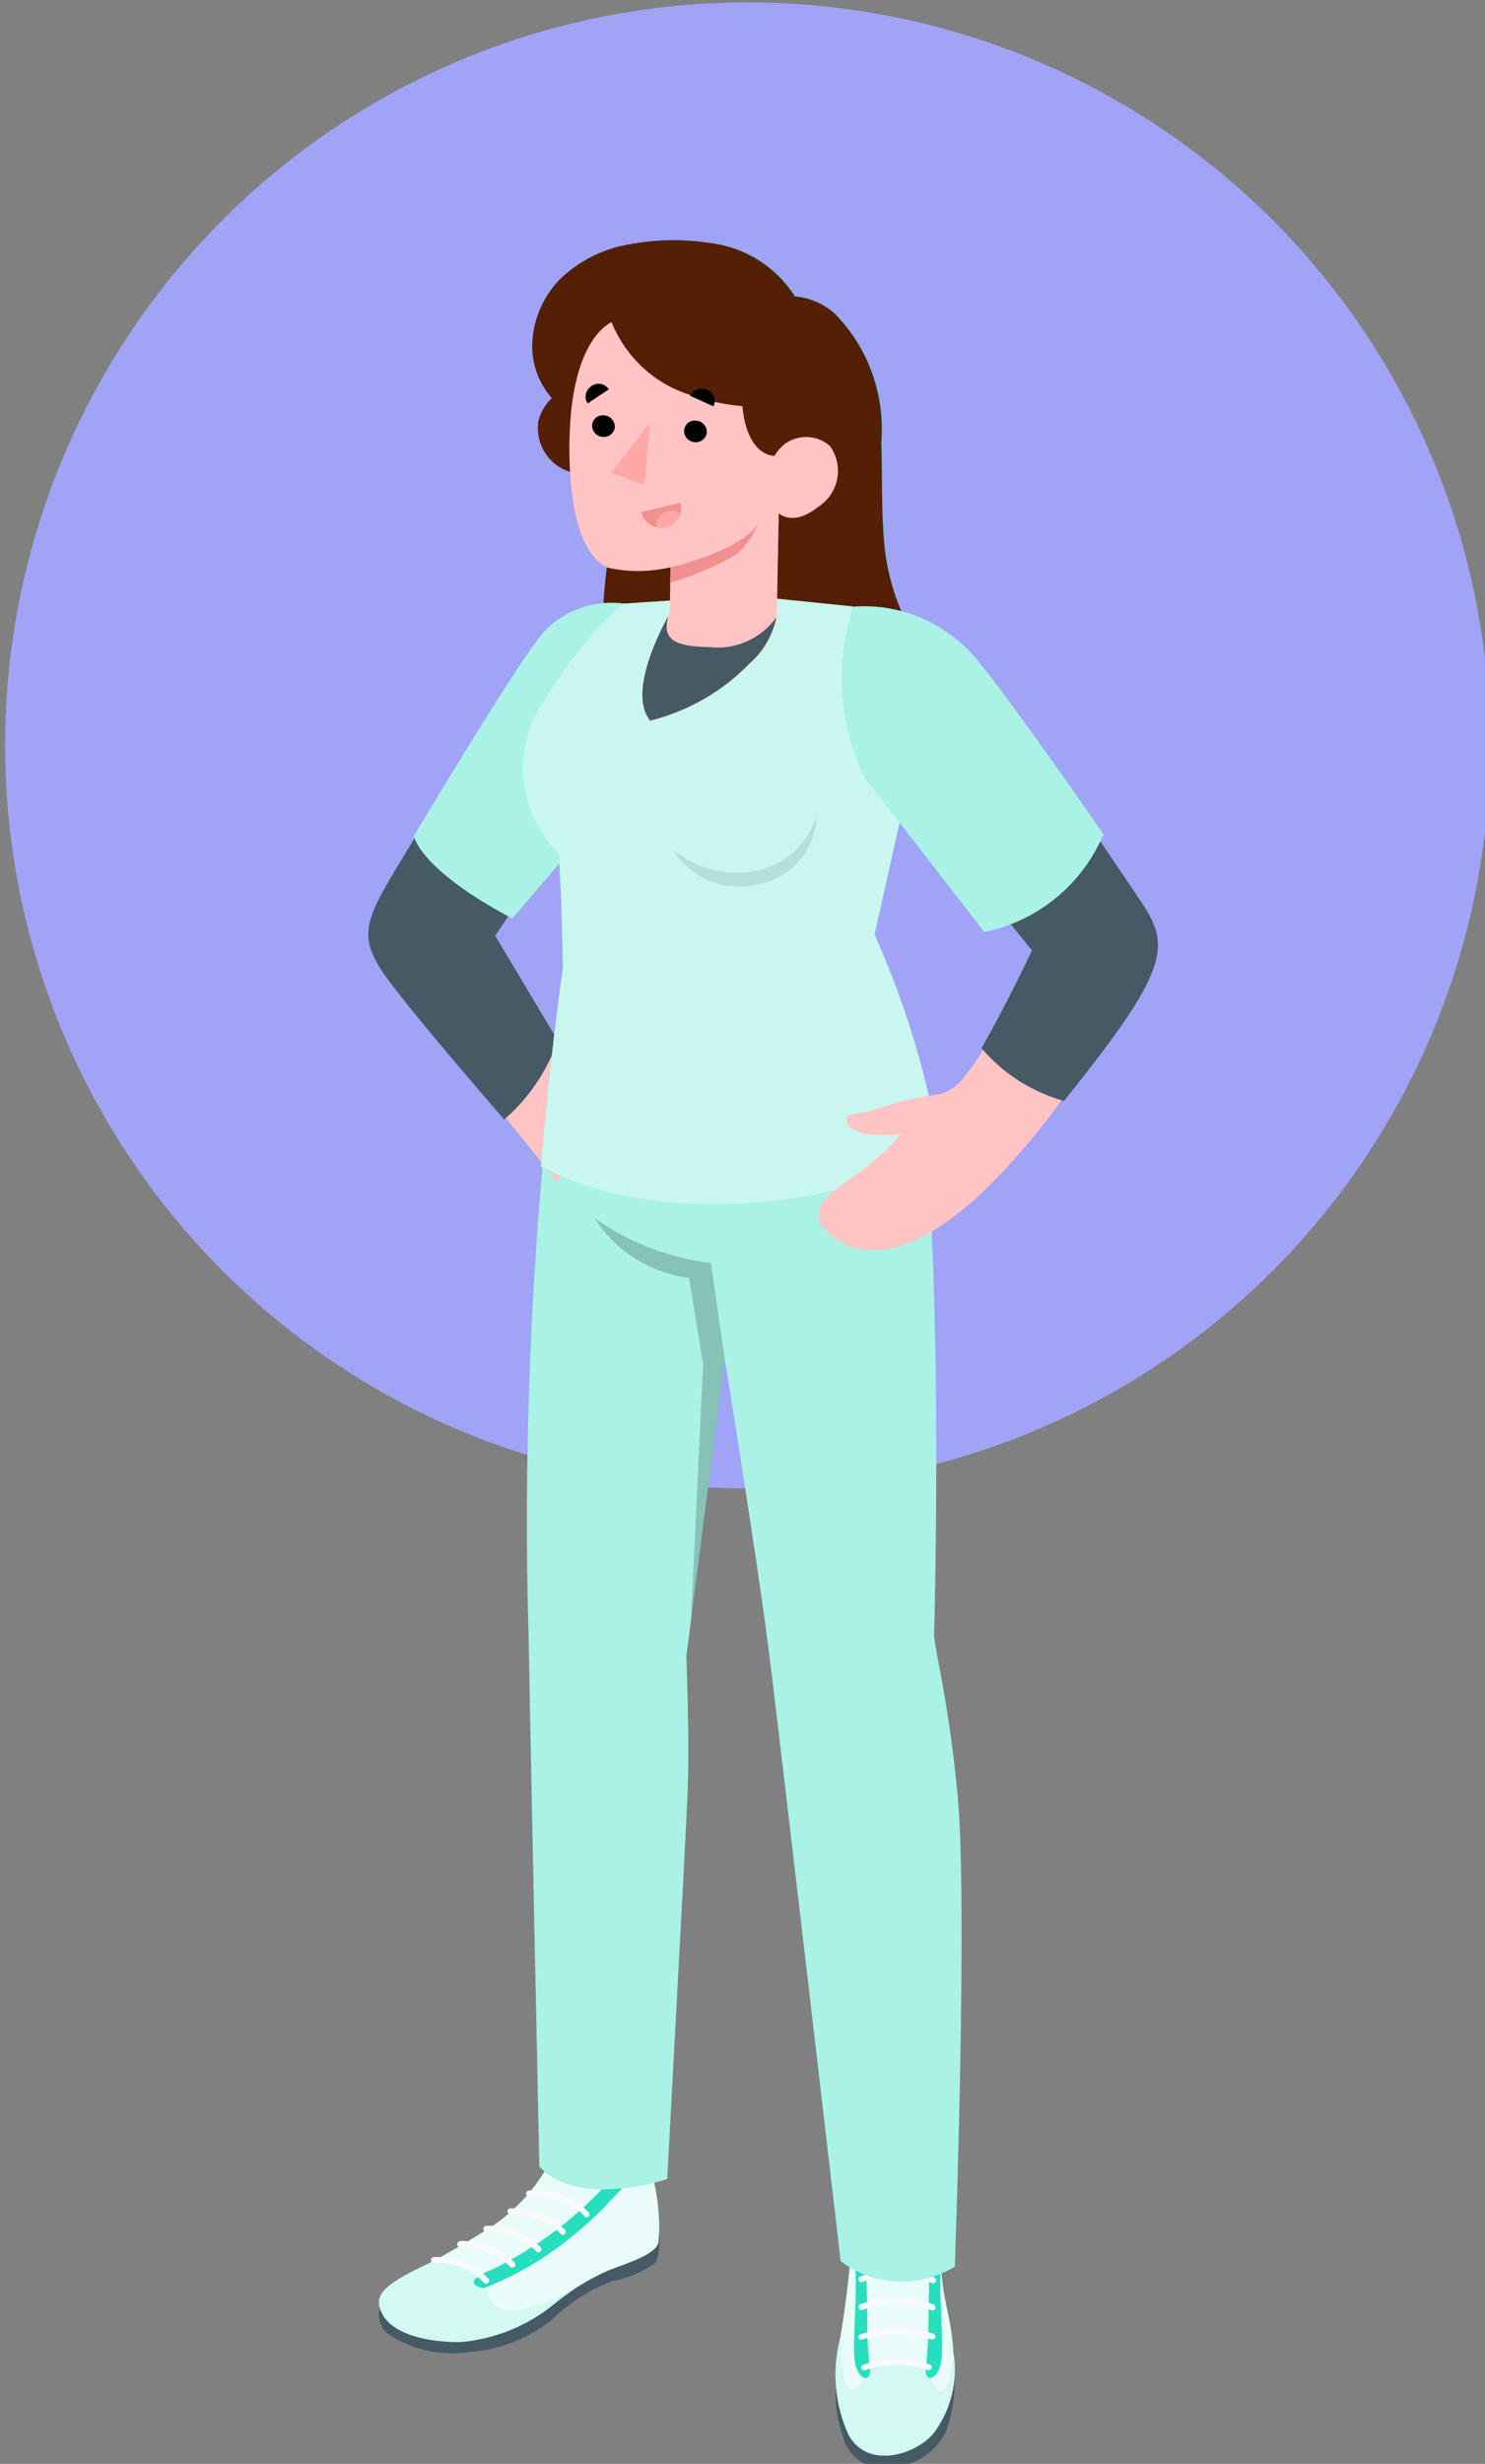<?xml version="1.0" encoding="utf-8"?>
<!-- Generator: Adobe Illustrator 24.0.2, SVG Export Plug-In . SVG Version: 6.00 Build 0)  -->
<svg version="1.1" id="Capa_1" xmlns="http://www.w3.org/2000/svg" xmlns:xlink="http://www.w3.org/1999/xlink" x="0px" y="0px"
	 viewBox="0 0 38 63" style="enable-background:new 0 0 38 63;" xml:space="preserve">
<rect x="0" y="0" width="38" height="63" fill="#808080" stroke="none"/>
<style type="text/css">
	.st0{fill:#A0A3F6;}
	.st1{fill:#FFA8A7;}
	.st2{fill:#455A64;}
	.st3{fill:#27DEBF;}
	.st4{opacity:0.9;fill:#FFFFFF;enable-background:new    ;}
	.st5{opacity:0.8;fill:#FFFFFF;enable-background:new    ;}
	.st6{fill:#FAFAFA;}
	.st7{fill:#EBEBEB;}
	.st8{opacity:0.6;fill:#FFFFFF;enable-background:new    ;}
	.st9{opacity:0.2;enable-background:new    ;}
	.st10{fill:#541F04;}
	.st11{fill:#FFC4C3;}
	.st12{opacity:0.75;}
	.st13{fill:#FFFFFF;}
	.st14{opacity:0.1;enable-background:new    ;}
	.st15{fill:#F28F8F;}
</style>
<circle id="Elipse_22" class="st0" cx="19.13" cy="19.06" r="19"/>
<g id="Grupo_256" transform="translate(-379 -187)">
	<g id="Grupo_59" transform="translate(388.572 212.417)">
		<g id="Grupo_49" transform="translate(0 21.162)">
			<g id="Grupo_41" transform="translate(1.519)">
				<path id="Trazado_59" class="st1" d="M3.3,7.74c0.02-0.71-0.49-7.68-0.49-7.68l3.39,2.46C5.81,4.44,5.53,6.38,5.35,8.33l0,0
					c0.01,0.06,0.02,0.12,0.02,0.17c0,0.81-0.91,1.24-1.63,1.78c-0.6,0.47-1.25,0.89-1.92,1.26c-0.52,0.26-1.57,0.28-1.7-0.05
					c1-0.73,1.94-1.53,2.81-2.4C3.26,8.73,3.28,8.44,3.3,7.74z"/>
			</g>
			<g id="Grupo_48" transform="translate(0 8.078)">
				<path id="Trazado_60" class="st2" d="M0.17,4.28C0.08,4.52,0.13,4.79,0.3,4.98C0.93,5.43,1.71,5.6,2.47,5.48
					c0.77-0.06,1.5-0.35,2.09-0.83C5,4.22,5.52,3.89,6.09,3.67c0.39-0.07,0.76-0.22,1.09-0.45c0.14-0.14,0.13-0.76,0.13-0.76
					L0.17,4.28z"/>
				<path id="Trazado_61" class="st3" d="M6.87,0.06c0.08,0,0.15,0.06,0.16,0.15c0.03,0.17,0.07,0.67,0.14,0.95
					c0.11,0.5,0.15,1.01,0.11,1.51c-0.06,0.32-0.8,0.54-1.27,0.72C5.46,3.63,4.94,3.96,4.48,4.35C3.82,4.85,3.03,5.14,2.21,5.2
					C1.38,5.2,0.44,4.93,0.23,4.54C-0.04,4.06,0.17,3.79,1.4,3.22c0.23-0.11,1.05-0.59,1.33-0.77c0.8-0.46,1.45-1.15,1.85-1.98
					c0.03-0.1,0.09-0.19,0.18-0.26c0.08-0.03,0.16-0.04,0.24-0.02C5.21,0.22,5.41,0.28,5.6,0.37C5.76,0.44,6,0.54,6,0.75
					C6,0.82,5.98,0.9,5.95,0.96c-0.02,0.04-0.03,0.1,0.01,0.13s0.08,0,0.11-0.03C6.2,0.93,6.31,0.8,6.41,0.66
					c0.06-0.07,0.13-0.14,0.2-0.2c0.07-0.04,0.14-0.09,0.21-0.14C6.89,0.24,6.87,0.16,6.87,0.06z"/>
				<path id="Trazado_62" class="st4" d="M6.87,0.06c0.08,0,0.15,0.06,0.16,0.15c0.03,0.17,0.07,0.67,0.14,0.95
					c0.11,0.5,0.15,1.01,0.11,1.51c-0.06,0.32-0.8,0.54-1.27,0.72C5.46,3.63,4.94,3.96,4.48,4.35C3.82,4.85,3.03,5.14,2.21,5.2
					C1.38,5.2,0.44,4.93,0.23,4.54C-0.04,4.06,0.17,3.79,1.4,3.22c0.23-0.11,1.05-0.59,1.33-0.77c0.8-0.46,1.45-1.15,1.85-1.98
					c0.03-0.1,0.09-0.19,0.18-0.26c0.08-0.03,0.16-0.04,0.24-0.02C5.21,0.22,5.41,0.28,5.6,0.37C5.76,0.44,6,0.54,6,0.75
					C6,0.82,5.98,0.9,5.95,0.96c-0.02,0.04-0.03,0.1,0.01,0.13s0.08,0,0.11-0.03C6.2,0.93,6.31,0.8,6.41,0.66
					c0.06-0.07,0.13-0.14,0.2-0.2c0.07-0.04,0.14-0.09,0.21-0.14C6.89,0.24,6.87,0.16,6.87,0.06z"/>
				<path id="Trazado_63" class="st3" d="M4.49,4.35C4.7,4.18,4.93,4,5.16,3.85l0,0c0,0-1.45,0.88-2.04,0.48
					C2.9,4.19,2.82,3.9,2.93,3.66C2.55,3.38,2.11,3.19,1.64,3.09l0,0c-0.1,0.06-0.19,0.1-0.24,0.13C0.17,3.79-0.04,4.07,0.23,4.54
					C0.44,4.93,1.12,5.23,2.2,5.23C3.03,5.16,3.82,4.86,4.49,4.35z"/>
				<path id="Trazado_64" class="st5" d="M4.49,4.35C4.7,4.18,4.93,4,5.16,3.85l0,0c0,0-1.45,0.88-2.04,0.48
					C2.9,4.19,2.82,3.9,2.93,3.66C2.55,3.38,2.11,3.19,1.64,3.09l0,0c-0.1,0.06-0.19,0.1-0.24,0.13C0.17,3.79-0.04,4.07,0.23,4.54
					C0.44,4.93,1.12,5.23,2.2,5.23C3.03,5.16,3.82,4.86,4.49,4.35z"/>
				<path id="Trazado_65" class="st3" d="M3.03,3.37C2.27,3.68,2.59,3.82,2.81,3.85C3.64,3.53,4.42,3.07,5.1,2.5
					c0.82-0.65,1.34-1.36,1.64-1.6c0.11-0.09,0.24-0.2,0.35-0.3C7.07,0.43,7.05,0.28,7.04,0.2C7.02,0.12,6.96,0.06,6.87,0.06
					c0,0.1,0.01,0.19-0.06,0.27C6.75,0.37,6.68,0.42,6.6,0.46c-0.07,0.06-0.14,0.13-0.2,0.2C6.3,0.8,6.19,0.94,6.07,1.06
					C5.22,2.02,4.19,2.8,3.03,3.37z"/>
				<g id="Grupo_47" transform="translate(1.325 1.295)">
					<g id="Grupo_42" transform="translate(0 1.701)">
						<path id="Trazado_66" class="st6" d="M1.54,0.74c0.04,0,0.08-0.03,0.08-0.08c0-0.02-0.01-0.03-0.02-0.05
							C1.24,0.24,0.73,0.04,0.2,0.06c-0.04,0-0.07,0.04-0.07,0.08c0,0.04,0.04,0.07,0.08,0.07c0,0,0,0,0,0
							c0.48-0.02,0.94,0.16,1.27,0.5C1.5,0.73,1.52,0.74,1.54,0.74z"/>
					</g>
					<g id="Grupo_43" transform="translate(0.669 1.29)">
						<path id="Trazado_67" class="st6" d="M1.54,0.74c0.04,0,0.08-0.03,0.08-0.08c0-0.02-0.01-0.03-0.02-0.05
							C1.23,0.24,0.72,0.04,0.2,0.06C0.16,0.07,0.13,0.11,0.13,0.15c0.01,0.04,0.04,0.07,0.08,0.06c0.48-0.02,0.94,0.16,1.27,0.5
							C1.5,0.73,1.52,0.74,1.54,0.74z"/>
					</g>
					<g id="Grupo_44" transform="translate(1.338 0.9)">
						<path id="Trazado_68" class="st6" d="M1.54,0.74c0.04,0,0.08-0.03,0.08-0.08c0-0.02-0.01-0.03-0.02-0.05
							C1.23,0.24,0.72,0.04,0.2,0.06C0.16,0.07,0.13,0.11,0.13,0.15c0.01,0.04,0.04,0.07,0.08,0.06c0.48-0.02,0.94,0.16,1.27,0.5
							C1.5,0.73,1.52,0.74,1.54,0.74z"/>
					</g>
					<g id="Grupo_45" transform="translate(1.958 0.454)">
						<path id="Trazado_69" class="st6" d="M1.54,0.74c0.04,0,0.08-0.03,0.08-0.08c0-0.02-0.01-0.03-0.02-0.05
							C1.23,0.24,0.72,0.04,0.2,0.06c-0.04,0-0.07,0.04-0.07,0.08c0,0.04,0.04,0.07,0.08,0.07c0,0,0,0,0.01,0
							c0.48-0.02,0.94,0.16,1.27,0.5C1.5,0.73,1.52,0.74,1.54,0.74z"/>
					</g>
					<g id="Grupo_46" transform="translate(2.436)">
						<path id="Trazado_70" class="st6" d="M1.67,0.75c0.04,0,0.08-0.03,0.08-0.08c0-0.02-0.01-0.03-0.02-0.05
							c-0.4-0.41-0.96-0.62-1.53-0.56c-0.04,0-0.07,0.04-0.07,0.08c0,0.04,0.04,0.07,0.08,0.07c0,0,0,0,0.01,0
							c0.52-0.05,1.03,0.13,1.4,0.5C1.62,0.74,1.64,0.75,1.67,0.75z"/>
					</g>
				</g>
			</g>
		</g>
		<g id="Grupo_58" transform="translate(11.245 23.583)">
			<g id="Grupo_50">
				<path id="Trazado_71" class="st1" d="M0.12,0.12l3.42-0.06C3.5,2.34,3.13,4.88,3.08,7.02c-0.01,0.4,0.01,3.14-0.14,3.97
					c-0.23,1.25-1.71,1.08-1.79,0.33s0.1-3.94,0.09-4.27c0.01-1.38-0.63-3.7-0.97-6.17C0.25,0.77,0.14,0.24,0.12,0.12z"/>
			</g>
			<g id="Grupo_57" transform="translate(0.454 6.704)">
				<path id="Trazado_72" class="st2" d="M0.13,5.14C0.07,5.71,0.16,6.29,0.38,6.82c0.22,0.44,0.72,0.67,1.2,0.56
					c0.6-0.04,1.13-0.41,1.38-0.96C3.14,5.86,3.2,5.27,3.13,4.68L0.13,5.14z"/>
				<path id="Trazado_73" class="st3" d="M2.62,0.06c0.2,0.04,0.16,1.02,0.18,2.01C2.83,3.13,3.1,3.6,3.12,4.47
					c0.11,0.7-0.06,1.41-0.47,1.99c-0.4,0.56-1.68,1.02-2.2,0.11C0.09,5.79,0.01,4.91,0.23,4.08c0.14-0.83,0.24-1.66,0.3-2.5
					c0.04-0.74,0.05-1.46,0.24-1.52c0,0.11,0,0.25,0.01,0.36c0,0.08-0.02,0.48,0.1,0.5C0.9,0.82,0.91,0.72,0.91,0.63
					c0-0.08,0.02-0.17,0.08-0.23c0.07-0.05,0.15-0.08,0.24-0.08c0.2-0.02,0.41-0.03,0.61-0.03c0.1,0,0.2,0.01,0.31,0.02
					C2.23,0.31,2.32,0.33,2.4,0.37c0.05,0.02,0.08,0.06,0.1,0.11c0.01,0.04,0.01,0.08,0,0.11c-0.01,0.07,0,0.13,0.01,0.2
					c0,0.03,0.02,0.07,0.05,0.06S2.59,0.82,2.6,0.8C2.61,0.68,2.6,0.59,2.61,0.45c0-0.06,0-0.15,0.01-0.22S2.62,0.12,2.62,0.06z"/>
				<path id="Trazado_74" class="st4" d="M2.62,0.06c0.2,0.04,0.16,1.02,0.18,2.01C2.83,3.13,3.1,3.6,3.12,4.47
					c0.11,0.7-0.06,1.41-0.47,1.99c-0.4,0.56-1.68,1.02-2.2,0.11C0.09,5.79,0.01,4.91,0.23,4.08c0.14-0.83,0.24-1.66,0.3-2.5
					c0.04-0.74,0.05-1.46,0.24-1.52c0,0.11,0,0.25,0.01,0.36c0,0.08-0.02,0.48,0.1,0.5C0.9,0.82,0.91,0.72,0.91,0.63
					c0-0.08,0.02-0.17,0.08-0.23c0.07-0.05,0.15-0.08,0.24-0.08c0.2-0.02,0.41-0.03,0.61-0.03c0.1,0,0.2,0.01,0.31,0.02
					C2.23,0.31,2.32,0.33,2.4,0.37c0.05,0.02,0.08,0.06,0.1,0.11c0.01,0.04,0.01,0.08,0,0.11c-0.01,0.07,0,0.13,0.01,0.2
					c0,0.03,0.02,0.07,0.05,0.06S2.59,0.82,2.6,0.8C2.61,0.68,2.6,0.59,2.61,0.45c0-0.06,0-0.15,0.01-0.22S2.62,0.12,2.62,0.06z"/>
				<path id="Trazado_75" class="st3" d="M3.11,4.19c0.01,0.14,0.03,1.1-0.24,1.24c-0.3,0.16-0.37-0.6-0.37-0.6
					C1.96,4.66,1.4,4.68,0.88,4.88c0.03,0.16-0.16,0.65-0.41,0.51S0.23,4.17,0.23,4.16C0.02,4.97,0.1,5.82,0.46,6.57
					c0.52,0.91,1.8,0.45,2.2-0.11c0.41-0.58,0.58-1.29,0.47-1.99C3.12,4.37,3.12,4.28,3.11,4.19z"/>
				<path id="Trazado_76" class="st5" d="M3.11,4.19c0.01,0.14,0.03,1.1-0.24,1.24c-0.3,0.16-0.37-0.6-0.37-0.6
					C1.96,4.66,1.4,4.68,0.88,4.88c0.03,0.16-0.16,0.65-0.41,0.51S0.23,4.17,0.23,4.16C0.02,4.97,0.1,5.82,0.46,6.57
					c0.52,0.91,1.8,0.45,2.2-0.11c0.41-0.58,0.58-1.29,0.47-1.99C3.12,4.37,3.12,4.28,3.11,4.19z"/>
				<path id="Trazado_77" class="st3" d="M2.42,4.88c-0.03,0.36,0.33,0.27,0.4-0.23s-0.09-1.72,0-2.58C2.8,1.08,2.83,0.09,2.63,0.06
					c0,0.01,0,0.02,0,0.04l-0.02,0.5c0,0.07,0,0.14-0.01,0.21C2.53,1.53,2.49,2.94,2.49,3.61C2.49,4.04,2.46,4.46,2.42,4.88z"/>
				<path id="Trazado_78" class="st3" d="M0.99,4.88C0.94,4.46,0.92,4.04,0.92,3.62c0-0.67-0.04-2.06-0.11-2.79
					C0.79,0.69,0.78,0.55,0.78,0.41c0-0.1,0-0.23-0.01-0.33c0-0.01,0-0.02,0-0.02C0.64,0.11,0.6,0.5,0.57,0.99
					c0,0.29,0.01,0.64,0.03,1.08c0.09,0.86-0.07,2.09,0,2.59S1.02,5.24,0.99,4.88z"/>
				<g id="Grupo_56" transform="translate(0.562 1.489)">
					<g id="Grupo_51" transform="translate(0.093 3.066)">
						<path id="Trazado_79" class="st6" d="M0.2,0.35c0.01,0,0.02,0,0.03-0.01c0.51-0.18,1.07-0.18,1.58,0
							c0.04,0.02,0.08,0,0.1-0.04c0.02-0.04,0-0.08-0.04-0.1c0,0-0.01,0-0.01,0c-0.55-0.19-1.15-0.19-1.7,0.01
							c-0.04,0.02-0.06,0.06-0.04,0.1C0.14,0.34,0.17,0.36,0.2,0.35L0.2,0.35z"/>
					</g>
					<g id="Grupo_52" transform="translate(0 2.277)">
						<path id="Trazado_80" class="st6" d="M0.2,0.35c0.01,0,0.02,0,0.03,0c0.58-0.18,1.2-0.18,1.77,0c0.04,0.01,0.08-0.01,0.1-0.05
							c0.01-0.04-0.01-0.08-0.05-0.1l0,0C1.44,0.02,0.78,0.02,0.18,0.22c-0.04,0.01-0.06,0.06-0.04,0.1
							C0.14,0.34,0.17,0.36,0.2,0.35L0.2,0.35z"/>
					</g>
					<g id="Grupo_53" transform="translate(0.014 1.497)">
						<path id="Trazado_81" class="st6" d="M2.01,0.39c0.04,0,0.08-0.03,0.08-0.08c0-0.03-0.02-0.06-0.04-0.07
							C1.44,0.01,0.78,0,0.17,0.23c-0.04,0.01-0.06,0.06-0.04,0.1c0,0,0,0,0,0c0.02,0.04,0.06,0.06,0.1,0.04
							C0.8,0.16,1.42,0.17,1.98,0.38C1.99,0.39,2,0.39,2.01,0.39z"/>
					</g>
					<g id="Grupo_54" transform="translate(0 0.771)">
						<path id="Trazado_82" class="st6" d="M2.04,0.42c0.04,0,0.08-0.03,0.08-0.08c0-0.03-0.02-0.05-0.04-0.07
							C1.47,0,0.78-0.01,0.17,0.25c-0.04,0.02-0.05,0.07-0.03,0.1C0.16,0.39,0.2,0.4,0.23,0.39C0.8,0.15,1.45,0.16,2.01,0.41
							C2.02,0.41,2.03,0.42,2.04,0.42z"/>
					</g>
					<g id="Grupo_55" transform="translate(0)">
						<path id="Trazado_83" class="st7" d="M2.06,0.4c0.04,0,0.08-0.03,0.08-0.08c0-0.03-0.02-0.06-0.04-0.07
							C1.48,0,0.78,0,0.17,0.26c-0.04,0.02-0.05,0.07-0.03,0.1C0.16,0.4,0.2,0.41,0.23,0.4c0.57-0.24,1.22-0.24,1.79,0
							C2.03,0.4,2.05,0.4,2.06,0.4z"/>
					</g>
				</g>
			</g>
		</g>
		<path id="Trazado_84" class="st3" d="M13.08,0.06C13.64,1.34,14,2.7,14.15,4.09c0.39,5.06,0.18,12.32,0.18,12.32
			c0.05,0.53,0.38,1.73,0.6,4.06c0.27,2.75-0.07,12.07-0.07,12.07c-0.91,0.55-2.07,0.5-2.92-0.14c0,0-1.49-12.81-1.83-15.54
			c-0.3-2.39-1.14-7.55-1.14-7.55l-0.98,7.63c0,0,0.09,2.15,0.03,3.53c-0.07,1.61-0.52,9.83-0.52,9.83s-2.26,0.77-3.27-0.32
			c0,0-0.24-11.4-0.27-13.35C3.81,11.72,4.01,6.8,4.56,1.9L13.08,0.06z"/>
		<path id="Trazado_85" class="st8" d="M13.08,0.06C13.64,1.34,14,2.7,14.15,4.09c0.39,5.06,0.18,12.32,0.18,12.32
			c0.05,0.53,0.38,1.73,0.6,4.06c0.27,2.75-0.07,12.07-0.07,12.07c-0.91,0.55-2.07,0.5-2.92-0.14c0,0-1.49-12.81-1.83-15.54
			c-0.3-2.39-1.14-7.55-1.14-7.55l-0.98,7.63c0,0,0.09,2.15,0.03,3.53c-0.07,1.61-0.52,9.83-0.52,9.83s-2.26,0.77-3.27-0.32
			c0,0-0.24-11.4-0.27-13.35C3.81,11.72,4.01,6.8,4.56,1.9L13.08,0.06z"/>
		<path id="Trazado_86" class="st9" d="M8.97,9.31L8.62,6.88c-1.07-0.13-2.1-0.53-2.98-1.15c0.54,0.84,1.42,1.4,2.42,1.53l0.36,2.2
			l-0.31,6.57L8.97,9.31z"/>
	</g>
	<g id="Grupo_60" transform="translate(392.503 193.092)">
		<path id="Trazado_87" class="st3" d="M6.49,15.67c0.41,0.03,0.82,0.01,1.22-0.05c0.59-0.09,1.11-0.43,1.43-0.94
			c0.06-0.16,0.15-0.31,0.25-0.45c0.21-0.16,0.45-0.29,0.7-0.38c0.41-0.24,0.68-0.66,0.73-1.12c0.05-0.46-0.03-0.92-0.22-1.35
			c-0.17-0.43-0.52-0.82-0.73-1.23C9.45,9.41,9.19,8.59,9.13,7.74C9.06,6.92,9.09,6.06,9.06,5.23c0.1-1.22-0.33-2.43-1.19-3.3
			C7.59,1.68,7.23,1.52,6.86,1.49c-0.49-0.77-1.3-1.27-2.2-1.37c-0.66-0.1-1.33-0.09-1.99,0.03C2,0.25,1.38,0.54,0.89,1
			C0.43,1.44,0.16,2.04,0.13,2.68C0.11,3.2,0.29,3.7,0.63,4.09C0.46,4.24,0.35,4.44,0.29,4.66c-0.1,0.6,0.27,1.18,0.86,1.33
			l1.16,1.07C2.11,7.82,1.99,8.6,1.94,9.38c-0.01,0.5,0.01,1,0.05,1.5c0.13,1.49,0.52,3.26,1.87,4.17c0.39,0.26,0.84,0.44,1.3,0.51
			c0.19,0.04,0.38,0.06,0.57,0.07C5.97,15.64,6.23,15.66,6.49,15.67z"/>
	</g>
	<path id="Trazado_88" class="st10" d="M398.99,208.76c0.41,0.03,0.82,0.01,1.22-0.05c0.59-0.09,1.11-0.43,1.43-0.94
		c0.06-0.16,0.15-0.31,0.25-0.45c0.21-0.16,0.45-0.29,0.7-0.38c0.41-0.24,0.68-0.66,0.73-1.12c0.05-0.46-0.03-0.92-0.22-1.35
		c-0.17-0.43-0.52-0.82-0.73-1.23c-0.43-0.74-0.68-1.56-0.75-2.41c-0.07-0.83-0.04-1.68-0.07-2.51c0.1-1.22-0.33-2.43-1.19-3.3
		c-0.28-0.25-0.64-0.41-1.02-0.44c-0.49-0.77-1.3-1.27-2.2-1.37c-0.66-0.1-1.33-0.09-1.99,0.03c-0.66,0.1-1.28,0.4-1.77,0.85
		c-0.46,0.44-0.73,1.05-0.76,1.68c-0.02,0.52,0.16,1.02,0.5,1.41c-0.16,0.15-0.28,0.35-0.34,0.57c-0.1,0.6,0.27,1.18,0.86,1.33
		l1.16,1.07c-0.2,0.76-0.32,1.53-0.36,2.32c-0.01,0.5,0.01,1,0.05,1.5c0.13,1.49,0.52,3.26,1.87,4.17c0.39,0.26,0.84,0.44,1.3,0.51
		c0.19,0.04,0.38,0.06,0.57,0.07C398.48,208.73,398.73,208.75,398.99,208.76z"/>
	<g id="Grupo_63" transform="translate(388.301 202.375)">
		<path id="Trazado_89" class="st11" d="M3.36,12.86l1.6,1.99c0,0,1.11-1.85,1.07-1.85s-1.41-2.24-1.41-2.24L3.36,12.86z"/>
		<path id="Trazado_90" class="st2" d="M6.6,0.12C5.35,0.1,4.67,0.67,3.75,2.12C2.96,3.35,1.14,6.31,0.62,7.2
			C0.04,8.21-0.04,8.62,0.42,9.37c0.43,0.72,3.18,3.88,3.18,3.88c0.63-0.54,1.1-1.24,1.37-2.02l-1.6-2.68l3.08-4.55L6.6,0.12z"/>
		<path id="Trazado_91" class="st3" d="M6.68,0.06c-0.74-0.1-1.49,0.14-2.02,0.67C4.11,1.27,1.29,6,1.29,6s0.13,0.85,2.52,2.11
			l2.6-3.04L6.68,0.06z"/>
		<path id="Trazado_92" class="st8" d="M6.68,0.06c-0.74-0.1-1.49,0.14-2.02,0.67C4.11,1.27,1.29,6,1.29,6s0.13,0.85,2.52,2.11
			l2.6-3.04L6.68,0.06z"/>
	</g>
	<g id="Grupo_65" transform="translate(392.26 202.218)">
		<g id="Grupo_64">
			<path id="Trazado_93" class="st3" d="M1.03,6.6c0.09,1,0.11,2.95,0.11,2.95c-0.36,2.55-0.56,5.06-0.56,5.06
				c3.81,2.03,9.47,0.37,10.2-0.47c-0.32-1.88-0.88-3.72-1.66-5.46l0.95-4.25c-1.1-1.08-1.65-2.6-1.5-4.14L6.32,0.06L4.17,0.12
				L2.64,0.22c-0.77,0.74-1.44,1.58-2,2.49C-0.18,3.93-0.02,5.57,1.03,6.6z"/>
		</g>
	</g>
	<g id="Grupo_67" transform="translate(392.26 202.218)" class="st12">
		<g id="Grupo_66">
			<path id="Trazado_94" class="st13" d="M1.03,6.6c0.09,1,0.11,2.95,0.11,2.95c-0.36,2.55-0.56,5.06-0.56,5.06
				c3.81,2.03,9.47,0.37,10.2-0.47c-0.32-1.88-0.88-3.72-1.66-5.46l0.95-4.25c-1.1-1.08-1.65-2.6-1.5-4.14L6.32,0.06L4.17,0.12
				L2.64,0.22c-0.77,0.74-1.44,1.58-2,2.49C-0.18,3.93-0.02,5.57,1.03,6.6z"/>
		</g>
	</g>
	<path id="Trazado_95" class="st14" d="M396.22,208.72c0.61,0.51,1.43,0.71,2.21,0.53c0.7-0.17,1.25-0.7,1.46-1.38
		c-0.02,0.86-0.65,1.6-1.5,1.74C397.55,209.83,396.67,209.46,396.22,208.72z"/>
	<g id="Grupo_76" transform="translate(393.448 195.176)">
		<g id="Grupo_68">
			<path id="Trazado_96" class="st11" d="M1.2,0.06C0.73,0.31,0.04,1.21,0.13,3.72C0.21,5.69,0.78,6.2,1.11,6.34
				c0.53,0.12,1.07,0.11,1.6-0.01L2.69,7.52c0,0-1.15,1.94-0.5,2.74c0.96-0.24,1.84-0.74,2.53-1.45c0.39-0.32,0.65-0.79,0.71-1.29
				l0.05-2.57c0,0,0.36,0.35,1-0.16c0.51-0.32,0.67-0.99,0.35-1.5C6.82,3.27,6.81,3.26,6.8,3.24C6.43,2.9,5.85,2.92,5.51,3.29
				c-0.05,0.06-0.1,0.12-0.14,0.19c0,0-0.7,0.03-0.82-1.27c-0.56-0.05-1.1-0.18-1.62-0.39C2.14,1.49,1.52,0.85,1.2,0.06z"/>
		</g>
		<path id="Trazado_97" class="st2" d="M3.71,8.37c-1.07-0.01-1.18-0.3-1.06-0.79c-0.19,0.35-1.04,1.96-0.46,2.67
			c0.96-0.24,1.84-0.74,2.53-1.45c0.36-0.31,0.6-0.73,0.7-1.19C5.03,8.15,4.37,8.45,3.71,8.37z"/>
		<g id="Grupo_69" transform="translate(2.582 5.099)">
			<path id="Trazado_98" class="st15" d="M0.14,1.23c0.9-0.22,2.02-0.66,2.25-1.17c-0.12,0.33-0.33,0.63-0.6,0.86
				C1.26,1.22,0.7,1.45,0.12,1.62L0.14,1.23z"/>
		</g>
		<g id="Grupo_70" transform="translate(2.929 2.52)">
			<path id="Trazado_99" d="M0.13,0.3C0.12,0.46,0.23,0.59,0.39,0.61c0.15,0.02,0.29-0.08,0.32-0.23c0,0,0,0,0-0.01
				C0.72,0.21,0.6,0.07,0.44,0.06C0.29,0.04,0.15,0.14,0.13,0.3C0.13,0.3,0.13,0.3,0.13,0.3z"/>
		</g>
		<g id="Grupo_71" transform="translate(1.828 4.621)">
			<path id="Trazado_100" class="st15" d="M1.14,0.06L0.13,0.3c0.07,0.28,0.34,0.45,0.62,0.38c0,0,0,0,0.01,0
				C1.03,0.62,1.21,0.34,1.14,0.06z"/>
		</g>
		<path id="Trazado_101" class="st1" d="M2.95,4.97C2.89,4.91,2.81,4.88,2.72,4.88c-0.2,0-0.37,0.17-0.37,0.37c0,0,0,0,0,0
			c0,0.02,0,0.04,0.01,0.06c0.07,0.02,0.15,0.02,0.22,0C2.76,5.27,2.9,5.14,2.95,4.97z"/>
		<g id="Grupo_72" transform="translate(0.411 1.579)">
			<path id="Trazado_102" d="M0.18,0.56L0.72,0.2c-0.1-0.15-0.3-0.19-0.45-0.08S0.08,0.42,0.18,0.56z"/>
		</g>
		<g id="Grupo_73" transform="translate(3.079 1.704)">
			<path id="Trazado_103" d="M0.13,0.24l0.6,0.27C0.8,0.36,0.75,0.18,0.6,0.1c-0.01,0-0.02-0.01-0.02-0.01
				C0.41,0.01,0.21,0.08,0.13,0.24z"/>
		</g>
		<g id="Grupo_74" transform="translate(0.574 2.385)">
			<path id="Trazado_104" d="M0.13,0.3C0.12,0.46,0.23,0.59,0.39,0.61c0.15,0.02,0.29-0.08,0.32-0.23c0,0,0,0,0-0.01
				C0.72,0.21,0.6,0.07,0.44,0.06C0.29,0.04,0.15,0.14,0.13,0.3C0.13,0.3,0.13,0.3,0.13,0.3z"/>
		</g>
		<g id="Grupo_75" transform="translate(1.058 2.573)">
			<path id="Trazado_105" class="st1" d="M1.13,0.06L0.98,1.65L0.13,1.34L1.13,0.06z"/>
		</g>
	</g>
	<g id="Grupo_77" transform="translate(399.817 202.452)">
		<path id="Trazado_106" class="st11" d="M4.39,11.31c-0.16,0.27-0.34,0.53-0.54,0.78c-0.15,0.22-0.39,0.38-0.65,0.44
			c-0.54,0.07-1.08,0.2-1.59,0.38c-0.45,0.14-0.74,0.1-0.76,0.22c-0.02,0.15,0.06,0.32,0.47,0.41c0.3,0.04,0.61,0.04,0.91,0.01
			c-0.36,0.43-0.78,0.8-1.25,1.11c-0.92,0.61-1.23,1.07-0.27,1.65c0.7,0.42,1.92,0.31,3.6-1.26c0.81-0.79,1.54-1.65,2.19-2.58
			L4.39,11.31z"/>
		<path id="Trazado_107" class="st2" d="M6.41,12.7c2.71-3.38,2.75-3.95,1.95-5.13C3.63,0.56,3.64,0.62,1.28,0.12
			c-1.03,1.77,0,3.5,0.86,4.46l3.45,4.27c-0.45,0.96-0.94,1.88-1.29,2.5l0,0C4.85,12,5.59,12.47,6.41,12.7z"/>
		<path id="Trazado_108" class="st3" d="M1.02,0.06c1.21-0.09,2.39,0.42,3.17,1.36C5.16,2.6,7.42,5.88,7.42,5.88
			c-0.54,1.28-1.68,2.22-3.05,2.5L1.31,4.43C0.65,3.06,0.55,1.5,1.02,0.06z"/>
		<path id="Trazado_109" class="st8" d="M1.02,0.06c1.21-0.09,2.39,0.42,3.17,1.36C5.16,2.6,7.42,5.88,7.42,5.88
			c-0.54,1.28-1.68,2.22-3.05,2.5L1.31,4.43C0.65,3.06,0.55,1.5,1.02,0.06z"/>
	</g>
</g>
</svg>
